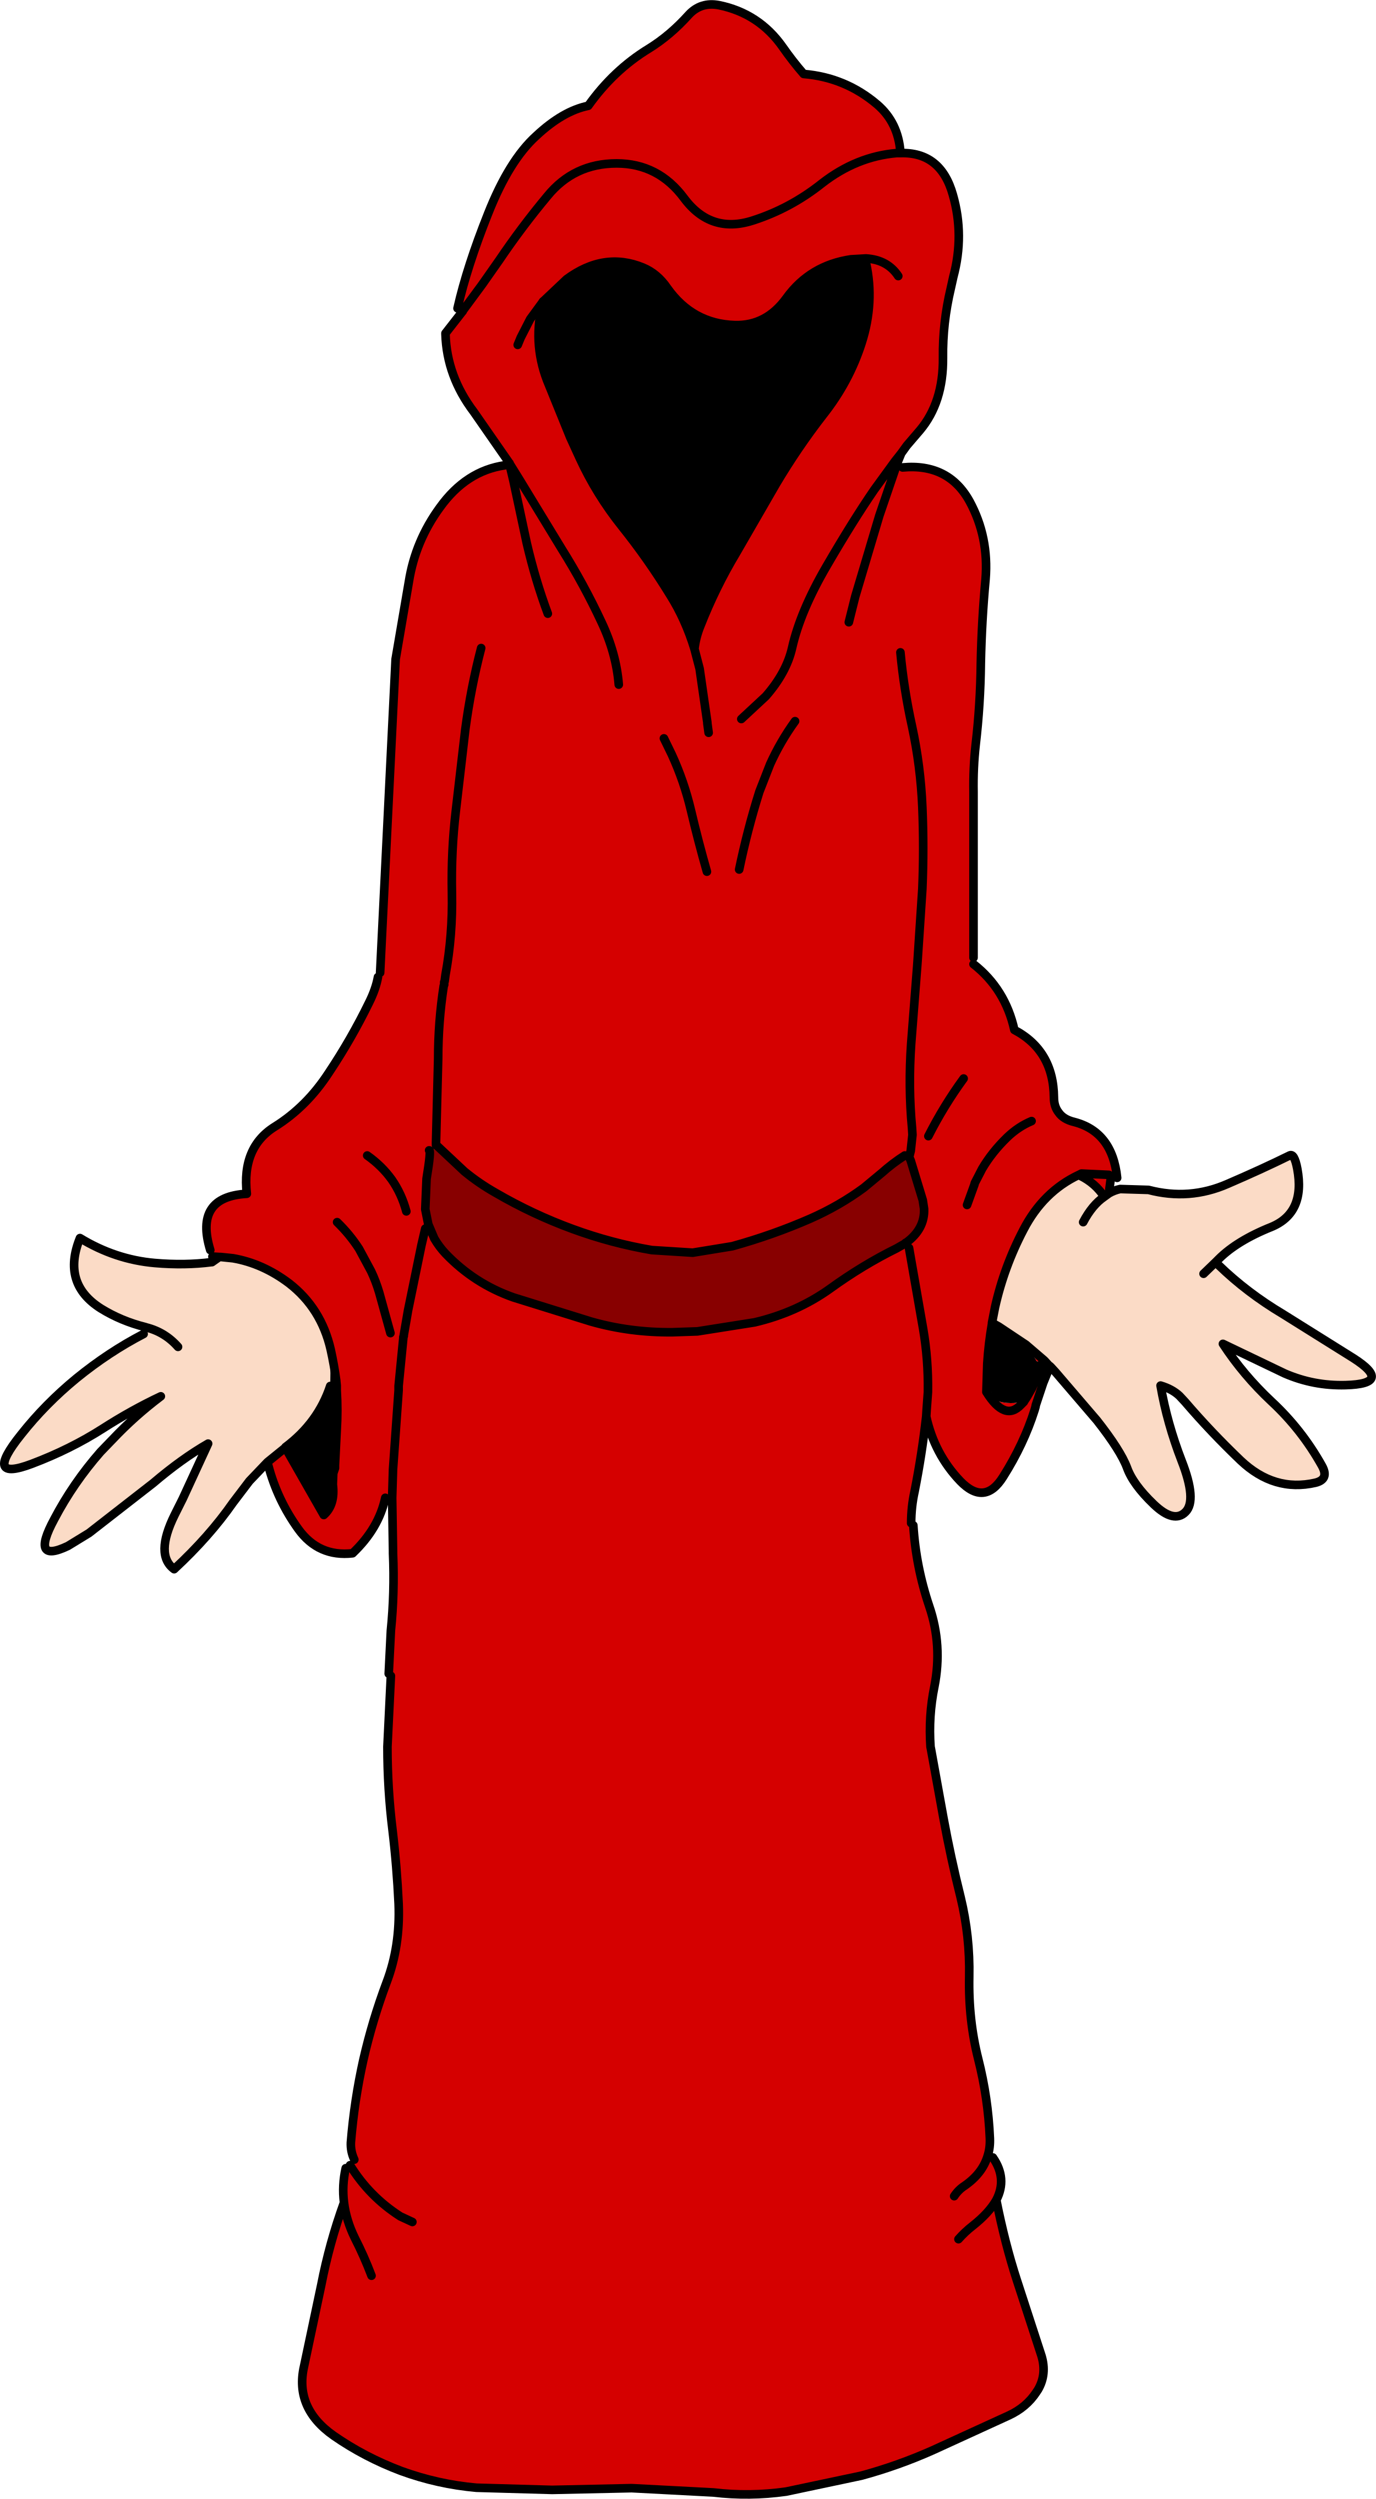 <?xml version="1.0" encoding="UTF-8" standalone="no"?>
<svg xmlns:xlink="http://www.w3.org/1999/xlink" height="290.55px" width="160.0px" xmlns="http://www.w3.org/2000/svg">
  <g transform="matrix(1.0, 0.0, 0.0, 1.0, 80.0, 145.25)">
    <path d="M24.7 -127.45 L24.25 -127.45 Q19.6 -127.05 15.6 -123.95 11.9 -121.0 7.5 -119.6 2.65 -118.05 -0.45 -122.2 -3.45 -126.25 -8.3 -126.25 -13.25 -126.25 -16.35 -122.45 -19.35 -118.85 -21.95 -115.0 L-23.95 -112.15 -26.2 -109.1 -26.2 -109.05 -26.25 -109.0 -26.2 -109.05 -26.2 -109.1 -23.95 -112.15 -21.95 -115.0 Q-19.35 -118.85 -16.35 -122.45 -13.25 -126.25 -8.3 -126.25 -3.45 -126.25 -0.45 -122.2 2.65 -118.05 7.5 -119.6 11.9 -121.0 15.6 -123.95 19.6 -127.05 24.25 -127.45 L24.7 -127.45 Q29.4 -127.6 30.8 -122.6 32.15 -117.9 30.85 -113.05 L30.55 -111.7 Q29.6 -107.7 29.65 -103.65 29.7 -98.45 26.95 -95.2 L25.45 -93.45 24.8 -92.55 24.35 -91.45 24.3 -91.4 24.3 -91.35 24.25 -91.15 24.95 -90.9 Q30.3 -91.4 32.75 -86.95 35.0 -82.8 34.6 -77.9 34.15 -73.05 34.05 -68.15 34.0 -63.35 33.45 -58.65 33.15 -55.95 33.2 -53.15 L33.2 -52.65 33.2 -33.9 33.2 -33.15 Q36.9 -30.25 37.95 -25.5 42.5 -23.1 42.55 -17.65 42.55 -16.6 43.1 -15.9 43.65 -15.1 44.9 -14.8 49.35 -13.65 49.9 -8.3 L49.15 -8.15 49.0 -7.0 49.0 -6.95 48.95 -6.5 48.4 -6.1 Q47.35 -7.7 45.6 -8.55 L45.5 -8.6 45.45 -8.65 Q41.3 -6.7 39.0 -2.25 36.75 2.05 35.7 6.75 L35.35 8.55 36.15 9.0 36.05 9.0 35.8 9.1 Q35.45 9.8 35.25 10.5 34.85 11.95 34.95 13.45 L35.2 13.75 35.2 13.8 34.95 16.1 35.4 16.85 35.8 17.6 Q37.55 18.15 39.1 17.65 L39.55 17.45 40.0 16.45 41.3 14.6 41.35 13.85 41.2 13.45 41.1 13.35 40.9 13.2 40.45 12.95 40.45 12.85 40.2 12.45 39.3 11.1 41.4 12.9 41.5 13.0 42.0 13.55 42.1 13.6 42.05 13.65 41.95 13.95 41.3 15.55 40.45 18.1 40.4 18.35 40.3 18.7 Q39.05 22.65 36.65 26.45 34.5 29.9 31.65 26.95 28.65 23.8 27.7 19.45 27.2 23.85 26.35 28.15 25.95 29.95 25.95 31.85 L26.2 32.1 Q26.5 36.9 28.05 41.5 29.6 46.05 28.65 50.85 27.95 54.3 28.2 57.85 L28.25 58.1 29.7 66.1 Q30.55 70.75 31.7 75.35 32.8 79.9 32.7 84.6 32.6 89.6 33.75 94.15 34.9 98.7 35.1 103.35 35.15 104.45 34.85 105.4 L35.45 105.6 Q37.15 108.05 35.85 110.55 36.85 115.6 38.25 119.9 L41.1 128.65 Q41.75 130.8 40.7 132.6 L40.5 132.9 Q39.35 134.65 37.3 135.6 L28.45 139.65 Q24.4 141.45 20.15 142.6 L11.4 144.45 Q7.15 145.05 2.95 144.55 L-6.55 144.05 -15.8 144.25 -24.6 144.0 Q-29.1 143.6 -33.35 142.05 -37.6 140.45 -41.2 137.95 -45.75 134.75 -44.65 129.9 L-42.65 120.45 Q-41.7 115.55 -40.0 110.85 -40.25 108.85 -39.8 106.85 L-39.3 106.5 -38.8 105.85 Q-39.25 104.9 -39.2 103.85 -38.8 98.95 -37.75 94.25 -36.7 89.65 -35.05 85.25 -33.45 81.05 -33.65 76.1 -33.85 71.8 -34.35 67.6 -34.95 62.75 -34.95 57.85 L-34.55 49.6 -34.8 49.35 -34.55 44.35 Q-34.1 39.9 -34.3 35.35 L-34.3 35.1 -34.4 28.9 -35.2 28.9 Q-35.95 32.45 -39.0 35.35 -42.95 35.8 -45.3 32.55 -47.75 29.15 -48.8 25.15 L-48.9 24.75 -46.6 23.45 -42.35 30.9 Q-41.0 29.7 -41.3 27.35 L-41.25 26.05 -41.05 25.45 -41.05 25.1 -40.85 21.1 Q-40.7 18.7 -40.85 16.4 L-40.85 15.95 -40.85 15.85 -40.9 15.35 -40.9 15.3 Q-41.15 13.45 -41.55 11.65 -42.65 6.85 -46.4 3.95 -49.45 1.65 -52.9 1.05 L-54.35 0.9 -54.5 0.9 -55.3 0.85 -55.55 0.1 Q-57.45 -6.1 -51.3 -6.45 -51.9 -11.85 -48.05 -14.25 -46.2 -15.4 -44.6 -17.0 -43.05 -18.55 -41.75 -20.55 -39.15 -24.45 -37.1 -28.65 -36.3 -30.25 -36.05 -31.65 L-35.8 -32.15 -34.0 -68.6 -32.45 -77.65 Q-31.7 -82.35 -28.85 -86.25 -25.8 -90.5 -21.3 -91.15 L-20.75 -91.25 -20.75 -91.35 -20.75 -91.4 -20.8 -91.45 -24.9 -97.35 Q-28.05 -101.5 -28.2 -106.4 L-28.2 -106.5 -26.25 -109.0 -26.8 -109.4 Q-25.7 -114.25 -23.25 -120.4 -20.8 -126.6 -17.65 -129.45 -14.55 -132.35 -11.6 -132.95 -8.65 -137.1 -4.55 -139.6 -2.05 -141.15 0.1 -143.55 1.5 -145.05 3.6 -144.65 8.25 -143.7 11.0 -139.8 12.15 -138.15 13.45 -136.65 18.3 -136.25 22.0 -133.1 24.45 -131.0 24.7 -127.55 L24.7 -127.45 M-8.05 -65.65 Q-8.35 -69.3 -10.05 -72.9 -12.1 -77.3 -14.7 -81.45 L-19.6 -89.5 -20.75 -91.35 -19.6 -89.5 -14.7 -81.45 Q-12.1 -77.3 -10.05 -72.9 -8.35 -69.3 -8.05 -65.65 M25.9 -11.45 L26.1 -13.3 26.05 -14.1 Q25.6 -18.85 25.95 -23.9 L26.65 -32.9 26.7 -33.6 27.25 -41.9 Q27.45 -46.65 27.25 -51.4 27.05 -56.15 26.05 -60.8 25.1 -65.1 24.7 -69.4 25.1 -65.1 26.05 -60.8 27.05 -56.15 27.25 -51.4 27.45 -46.65 27.25 -41.9 L26.7 -33.6 26.65 -32.9 25.95 -23.9 Q25.6 -18.85 26.05 -14.1 L26.1 -13.3 25.9 -11.45 25.2 -10.9 Q23.85 -10.05 22.5 -8.85 L20.45 -7.15 Q17.6 -5.05 14.2 -3.55 9.85 -1.65 5.15 -0.35 L0.55 0.4 -4.2 0.1 Q-8.9 -0.7 -13.4 -2.35 -18.05 -4.05 -22.35 -6.55 -24.3 -7.65 -26.0 -9.05 L-29.25 -12.1 -29.3 -12.1 -30.1 -11.5 Q-29.85 -11.55 -30.4 -8.2 L-30.55 -4.65 -30.2 -2.9 -30.05 -2.55 -29.5 -1.25 Q-28.95 -0.3 -28.2 0.5 -24.85 4.0 -20.3 5.6 L-11.3 8.4 Q-6.75 9.7 -1.8 9.65 L1.1 9.55 7.75 8.5 Q12.65 7.35 16.5 4.6 20.3 1.85 24.25 -0.1 L25.3 -0.7 25.3 -0.75 25.35 -0.75 Q27.55 -2.35 27.45 -4.7 L27.3 -5.7 25.9 -10.3 25.75 -10.65 25.7 -10.7 25.75 -10.85 25.9 -11.45 M18.7 -72.9 L19.45 -75.9 22.25 -85.3 24.25 -91.15 22.25 -85.3 19.45 -75.9 18.7 -72.9 M6.2 -61.65 L9.05 -64.3 Q11.45 -67.05 12.1 -69.9 13.05 -74.15 16.1 -79.4 19.15 -84.65 21.65 -88.3 L24.05 -91.6 24.8 -92.55 24.05 -91.6 21.65 -88.3 Q19.15 -84.65 16.1 -79.4 13.05 -74.15 12.1 -69.9 11.45 -67.05 9.05 -64.3 L6.2 -61.65 M-24.05 -69.9 Q-25.25 -65.3 -25.9 -60.4 L-27.0 -50.95 Q-27.55 -46.25 -27.45 -41.4 -27.35 -36.55 -28.2 -31.9 L-28.3 -31.15 -28.35 -31.05 -28.35 -30.75 -28.4 -30.65 Q-29.05 -26.45 -29.05 -22.15 L-29.3 -12.4 -29.3 -12.15 -29.3 -12.1 -29.3 -12.15 -29.3 -12.4 -29.05 -22.15 Q-29.05 -26.45 -28.4 -30.65 L-28.35 -30.75 -28.35 -31.05 -28.3 -31.15 -28.2 -31.9 Q-27.35 -36.55 -27.45 -41.4 -27.55 -46.25 -27.0 -50.95 L-25.9 -60.4 Q-25.25 -65.3 -24.05 -69.9 M32.05 -19.85 Q29.75 -16.7 27.95 -13.15 29.75 -16.7 32.05 -19.85 M39.95 -14.9 Q38.4 -14.25 37.1 -13.0 35.35 -11.3 34.2 -9.35 L33.35 -7.7 33.3 -7.5 32.45 -5.15 33.3 -7.5 33.35 -7.7 34.2 -9.35 Q35.35 -11.3 37.1 -13.0 38.4 -14.25 39.95 -14.9 M48.95 -8.65 L45.75 -8.8 45.55 -8.7 45.5 -8.65 45.45 -8.65 45.5 -8.65 45.55 -8.7 45.75 -8.8 48.95 -8.65 M25.7 -0.15 L27.35 9.3 Q27.95 12.85 27.9 16.5 L27.9 16.6 27.75 18.65 27.7 19.45 27.75 18.65 27.9 16.6 27.9 16.5 Q27.95 12.85 27.35 9.3 L25.7 -0.15 M35.35 8.55 L35.35 8.65 Q34.95 10.95 34.8 13.3 L34.7 16.6 Q36.85 20.05 38.7 18.1 L38.9 17.9 39.05 17.75 39.1 17.65 39.05 17.75 38.9 17.9 38.7 18.1 Q36.85 20.05 34.7 16.6 L34.8 13.3 Q34.95 10.95 35.35 8.65 L35.35 8.55 M20.7 -115.2 L18.95 -115.1 Q14.2 -114.4 11.45 -110.6 9.1 -107.35 5.45 -107.45 0.55 -107.6 -2.4 -111.75 -3.55 -113.45 -5.25 -114.15 -9.75 -116.0 -14.1 -112.8 L-16.85 -110.2 -18.35 -108.15 -19.45 -106.0 -19.8 -105.15 -19.45 -106.0 -18.35 -108.15 -16.85 -110.2 Q-18.1 -105.5 -16.4 -101.05 L-13.7 -94.4 -12.6 -92.0 Q-10.65 -87.75 -7.65 -84.0 -4.65 -80.25 -2.1 -76.1 -0.3 -73.25 0.75 -69.8 0.9 -71.15 1.45 -72.5 3.2 -76.95 5.6 -80.95 L10.25 -89.0 Q12.75 -93.2 15.7 -97.0 18.75 -100.85 20.2 -105.4 21.7 -110.1 20.7 -114.65 L20.7 -115.2 Q23.2 -115.05 24.45 -113.15 23.2 -115.05 20.7 -115.2 M2.4 -60.05 L2.25 -61.15 2.25 -61.25 1.35 -67.5 0.75 -69.8 1.35 -67.5 2.25 -61.25 2.25 -61.15 2.4 -60.05 M2.2 -43.9 Q1.2 -47.4 0.35 -51.0 -0.45 -54.4 -1.9 -57.55 L-1.95 -57.65 -2.8 -59.4 -1.95 -57.65 -1.9 -57.55 Q-0.45 -54.4 0.35 -51.0 1.2 -47.4 2.2 -43.9 M-16.3 -73.9 Q-17.75 -77.8 -18.75 -82.1 L-20.3 -89.35 -20.75 -91.25 -20.3 -89.35 -18.75 -82.1 Q-17.75 -77.8 -16.3 -73.9 M-34.4 28.9 L-34.3 25.6 -33.65 16.4 -33.65 16.3 -33.65 15.9 -33.1 10.3 -33.1 10.2 -33.05 10.1 -33.05 10.05 -33.05 10.0 -32.55 7.1 -31.0 -0.45 -30.55 -2.4 -31.0 -0.45 -32.55 7.1 -33.05 10.0 -33.05 10.05 -33.05 10.1 -33.1 10.2 -33.1 10.3 -33.65 15.9 -33.65 16.3 -33.65 16.4 -34.3 25.6 -34.4 28.9 M-34.6 9.75 L-35.9 5.05 Q-36.3 3.7 -36.85 2.55 L-38.25 -0.05 Q-39.35 -1.75 -40.8 -3.15 -39.35 -1.75 -38.25 -0.05 L-36.85 2.55 Q-36.3 3.7 -35.9 5.05 L-34.6 9.75 M-32.75 -4.4 Q-33.3 -6.45 -34.45 -8.1 -35.6 -9.7 -37.3 -10.9 -35.6 -9.7 -34.45 -8.1 -33.3 -6.45 -32.75 -4.4 M5.95 -44.15 Q6.9 -48.75 8.3 -53.2 L9.55 -56.4 Q10.75 -59.05 12.45 -61.4 10.75 -59.05 9.55 -56.4 L8.3 -53.2 Q6.9 -48.75 5.95 -44.15 M31.45 115.1 Q32.2 114.25 33.1 113.55 35.0 112.05 35.85 110.55 35.0 112.05 33.1 113.55 32.2 114.25 31.45 115.1 M30.95 110.1 Q31.45 109.35 32.15 108.9 34.25 107.45 34.85 105.4 34.25 107.45 32.15 108.9 31.45 109.35 30.95 110.1 M-36.8 119.35 Q-37.65 117.1 -38.75 114.95 -39.75 112.9 -40.0 110.85 -39.75 112.9 -38.75 114.95 -37.65 117.1 -36.8 119.35 M-32.05 113.1 L-33.45 112.45 Q-37.05 110.15 -39.3 106.5 -37.05 110.15 -33.45 112.45 L-32.05 113.1" fill="#d50000" fill-rule="evenodd" stroke="none"/>
    <path d="M48.95 -6.5 Q49.55 -6.85 50.25 -7.0 L53.55 -6.9 Q58.3 -5.65 62.75 -7.6 66.7 -9.3 69.95 -10.9 70.5 -11.2 70.85 -9.35 71.8 -4.25 67.85 -2.6 63.85 -1.0 61.7 1.15 L61.35 1.5 61.7 1.85 Q65.0 5.05 69.2 7.55 L77.35 12.65 Q82.05 15.65 76.45 15.8 72.75 15.9 69.4 14.45 L62.2 11.0 Q64.55 14.6 67.85 17.7 71.35 20.95 73.7 25.15 74.6 26.75 72.95 27.15 68.15 28.25 64.25 24.55 60.8 21.25 57.8 17.75 L57.15 17.05 Q56.3 16.25 54.95 15.85 55.7 20.2 57.4 24.6 59.2 29.2 57.85 30.55 56.5 31.9 54.15 29.65 51.75 27.35 51.05 25.4 50.3 23.4 47.55 19.9 L42.75 14.3 42.2 13.7 42.1 13.65 42.1 13.6 42.0 13.55 41.5 13.0 41.4 12.9 39.3 11.1 Q38.2 9.75 36.7 8.85 L36.65 8.9 36.15 9.0 35.35 8.55 35.7 6.75 Q36.75 2.05 39.0 -2.25 41.3 -6.7 45.45 -8.65 L45.5 -8.6 45.6 -8.55 Q47.35 -7.7 48.4 -6.1 L48.95 -6.5 M-48.9 24.75 L-51.0 26.95 -52.9 29.45 Q-55.65 33.4 -59.75 37.2 -62.0 35.55 -59.7 30.9 L-58.75 29.0 -55.8 22.6 Q-58.85 24.35 -62.2 27.2 L-69.65 33.0 -72.1 34.5 Q-76.5 36.6 -73.7 31.4 -71.5 27.2 -68.3 23.55 L-66.9 22.1 Q-64.35 19.4 -61.3 17.1 -64.7 18.7 -68.05 20.85 -71.8 23.25 -76.3 24.95 -82.0 27.1 -77.55 21.55 -74.75 18.0 -71.1 15.0 -67.35 11.95 -63.3 9.85 L-63.1 9.05 Q-65.9 8.35 -68.25 6.9 -72.85 4.0 -70.7 -1.3 -66.6 1.2 -62.0 1.6 -58.5 1.9 -55.4 1.5 L-55.35 1.5 -54.5 0.9 -54.35 0.9 -52.9 1.05 Q-49.45 1.65 -46.4 3.95 -42.65 6.85 -41.55 11.65 L-41.6 15.9 Q-43.0 20.15 -46.8 23.0 L-46.8 23.05 -48.9 24.75 M45.95 -3.15 Q47.0 -5.15 48.4 -6.1 47.0 -5.15 45.95 -3.15 M59.95 2.85 L61.35 1.5 59.95 2.85 M-59.3 11.35 Q-60.8 9.65 -62.95 9.1 L-63.1 9.05 -62.95 9.1 Q-60.8 9.65 -59.3 11.35" fill="#fbdbc6" fill-rule="evenodd" stroke="none"/>
    <path d="M25.9 -11.45 L25.75 -10.85 25.7 -10.7 25.75 -10.65 25.9 -10.3 27.3 -5.7 27.45 -4.7 Q27.55 -2.35 25.35 -0.75 L25.3 -0.75 25.3 -0.7 24.25 -0.1 Q20.3 1.85 16.5 4.6 12.65 7.35 7.75 8.5 L1.1 9.55 -1.8 9.65 Q-6.75 9.7 -11.3 8.4 L-20.3 5.6 Q-24.85 4.0 -28.2 0.5 -28.95 -0.3 -29.5 -1.25 L-30.05 -2.55 -30.2 -2.9 -30.55 -4.65 -30.4 -8.2 Q-29.85 -11.55 -30.1 -11.5 L-29.3 -12.1 -29.25 -12.1 -26.0 -9.05 Q-24.3 -7.65 -22.35 -6.55 -18.05 -4.05 -13.4 -2.35 -8.9 -0.7 -4.2 0.1 L0.55 0.4 5.15 -0.35 Q9.85 -1.65 14.2 -3.55 17.6 -5.05 20.45 -7.15 L22.5 -8.85 Q23.85 -10.05 25.2 -10.9 L25.9 -11.45" fill="#880000" fill-rule="evenodd" stroke="none"/>
    <path d="M36.15 9.0 L36.65 8.9 36.7 8.85 Q38.2 9.75 39.3 11.1 L36.15 9.0 39.3 11.1 40.2 12.45 40.45 12.85 40.45 12.95 40.9 13.2 41.1 13.35 41.2 13.45 41.35 13.85 41.3 14.6 40.0 16.45 39.55 17.45 39.1 17.65 39.4 17.2 40.0 16.15 40.15 15.8 40.45 15.2 41.1 13.35 40.45 15.2 40.15 15.8 40.0 16.15 39.4 17.2 39.1 17.65 Q37.55 18.15 35.8 17.6 L35.4 16.85 34.95 16.1 35.2 13.8 35.2 13.75 34.95 13.45 Q34.85 11.95 35.25 10.5 35.45 9.8 35.8 9.1 L36.05 9.0 36.15 9.0 M-16.85 -110.2 L-14.1 -112.8 Q-9.75 -116.0 -5.25 -114.15 -3.55 -113.45 -2.4 -111.75 0.55 -107.6 5.45 -107.45 9.1 -107.35 11.45 -110.6 14.2 -114.4 18.95 -115.1 L20.7 -115.2 20.7 -114.65 Q21.7 -110.1 20.2 -105.4 18.75 -100.85 15.7 -97.0 12.75 -93.2 10.25 -89.0 L5.6 -80.95 Q3.2 -76.95 1.45 -72.5 0.9 -71.15 0.75 -69.8 -0.3 -73.25 -2.1 -76.1 -4.65 -80.25 -7.65 -84.0 -10.65 -87.75 -12.6 -92.0 L-13.7 -94.4 -16.4 -101.05 Q-18.1 -105.5 -16.85 -110.2 M-41.55 11.65 Q-41.15 13.45 -40.9 15.3 L-40.9 15.35 -40.85 15.85 -40.85 15.95 -40.85 16.4 Q-40.7 18.7 -40.85 21.1 L-41.05 25.1 -41.05 25.45 -41.25 26.05 -41.3 27.35 Q-41.0 29.7 -42.35 30.9 L-46.6 23.45 -46.8 23.05 -46.8 23.0 Q-43.0 20.15 -41.6 15.9 L-41.55 11.65" fill="#000000" fill-rule="evenodd" stroke="none"/>
    <path d="M-26.25 -109.0 L-26.2 -109.05 -26.2 -109.1 -23.95 -112.15 -21.95 -115.0 Q-19.35 -118.85 -16.35 -122.45 -13.25 -126.25 -8.3 -126.25 -3.45 -126.25 -0.45 -122.2 2.65 -118.05 7.5 -119.6 11.9 -121.0 15.6 -123.95 19.6 -127.05 24.25 -127.45 L24.7 -127.45 24.7 -127.55 Q24.45 -131.0 22.0 -133.1 18.3 -136.25 13.45 -136.65 12.15 -138.15 11.0 -139.8 8.25 -143.7 3.6 -144.65 1.5 -145.05 0.1 -143.55 -2.05 -141.15 -4.55 -139.6 -8.65 -137.1 -11.6 -132.95 -14.55 -132.35 -17.65 -129.45 -20.8 -126.6 -23.25 -120.4 -25.7 -114.25 -26.8 -109.4 M-26.25 -109.0 L-28.2 -106.5 -28.2 -106.4 Q-28.05 -101.5 -24.9 -97.35 L-20.8 -91.45 -20.75 -91.4 -20.75 -91.35 -19.6 -89.5 -14.7 -81.45 Q-12.1 -77.3 -10.05 -72.9 -8.35 -69.3 -8.05 -65.65 M24.7 -127.45 Q29.4 -127.6 30.8 -122.6 32.15 -117.9 30.85 -113.05 L30.55 -111.7 Q29.6 -107.7 29.65 -103.65 29.7 -98.45 26.95 -95.2 L25.45 -93.45 24.8 -92.55 24.35 -91.45 24.3 -91.4 24.3 -91.35 24.25 -91.15 22.25 -85.3 19.45 -75.9 18.7 -72.9 M24.95 -90.9 Q30.3 -91.4 32.75 -86.95 35.0 -82.8 34.6 -77.9 34.15 -73.05 34.05 -68.15 34.0 -63.35 33.45 -58.65 33.15 -55.95 33.2 -53.15 L33.2 -52.65 33.2 -33.9 M33.2 -33.15 Q36.9 -30.25 37.95 -25.5 42.5 -23.1 42.55 -17.65 42.55 -16.6 43.1 -15.9 43.65 -15.1 44.9 -14.8 49.35 -13.65 49.9 -8.3 M49.15 -8.15 L49.0 -7.0 49.0 -6.95 48.95 -6.5 Q49.55 -6.85 50.25 -7.0 L53.55 -6.9 Q58.3 -5.65 62.75 -7.6 66.7 -9.3 69.95 -10.9 70.5 -11.2 70.85 -9.35 71.8 -4.25 67.85 -2.6 63.85 -1.0 61.7 1.15 L61.35 1.5 59.95 2.85 M61.7 1.85 Q65.0 5.05 69.2 7.55 L77.35 12.65 Q82.05 15.65 76.45 15.8 72.75 15.9 69.4 14.45 L62.2 11.0 Q64.55 14.6 67.85 17.7 71.35 20.95 73.7 25.15 74.6 26.75 72.95 27.15 68.15 28.25 64.25 24.55 60.8 21.25 57.8 17.75 L57.15 17.05 Q56.3 16.25 54.95 15.85 55.7 20.2 57.4 24.6 59.2 29.2 57.85 30.55 56.5 31.9 54.15 29.65 51.75 27.35 51.05 25.4 50.3 23.4 47.55 19.9 L42.75 14.3 42.2 13.7 42.1 13.65 42.1 13.6 42.05 13.65 41.95 13.95 41.3 15.55 40.45 18.1 40.4 18.35 40.3 18.7 Q39.05 22.65 36.65 26.45 34.5 29.9 31.65 26.95 28.65 23.8 27.7 19.45 27.2 23.85 26.35 28.15 25.95 29.95 25.95 31.85 M26.2 32.1 Q26.5 36.9 28.05 41.5 29.6 46.05 28.65 50.85 27.95 54.3 28.2 57.85 L28.25 58.1 29.7 66.1 Q30.55 70.75 31.7 75.35 32.8 79.9 32.7 84.6 32.6 89.6 33.75 94.15 34.9 98.7 35.1 103.35 35.15 104.45 34.85 105.4 34.25 107.45 32.15 108.9 31.45 109.35 30.95 110.1 M35.45 105.6 Q37.15 108.05 35.85 110.55 36.85 115.6 38.25 119.9 L41.1 128.65 Q41.75 130.8 40.7 132.6 L40.5 132.9 Q39.35 134.65 37.3 135.6 L28.45 139.65 Q24.4 141.45 20.15 142.6 L11.4 144.45 Q7.15 145.05 2.95 144.55 L-6.55 144.05 -15.8 144.25 -24.6 144.0 Q-29.1 143.6 -33.35 142.05 -37.6 140.45 -41.2 137.95 -45.75 134.75 -44.65 129.9 L-42.65 120.45 Q-41.7 115.55 -40.0 110.85 -40.25 108.85 -39.8 106.85 M-38.8 105.85 Q-39.25 104.9 -39.2 103.85 -38.8 98.95 -37.75 94.25 -36.7 89.65 -35.05 85.25 -33.45 81.05 -33.65 76.1 -33.85 71.8 -34.35 67.6 -34.95 62.75 -34.95 57.85 L-34.55 49.6 M-34.8 49.35 L-34.55 44.35 Q-34.1 39.9 -34.3 35.35 L-34.3 35.1 -34.4 28.9 -34.3 25.6 -33.65 16.4 -33.65 16.3 -33.65 15.9 -33.1 10.3 -33.1 10.2 -33.05 10.1 -33.05 10.05 -33.05 10.0 -32.55 7.1 -31.0 -0.45 -30.55 -2.4 M-35.2 28.9 Q-35.95 32.45 -39.0 35.35 -42.95 35.8 -45.3 32.55 -47.75 29.15 -48.8 25.15 L-48.9 24.75 -51.0 26.95 -52.9 29.45 Q-55.65 33.4 -59.75 37.2 -62.0 35.55 -59.7 30.9 L-58.75 29.0 -55.8 22.6 Q-58.85 24.35 -62.2 27.2 L-69.65 33.0 -72.1 34.5 Q-76.5 36.6 -73.7 31.4 -71.5 27.2 -68.3 23.55 L-66.9 22.1 Q-64.35 19.4 -61.3 17.1 -64.7 18.7 -68.05 20.85 -71.8 23.25 -76.3 24.95 -82.0 27.1 -77.55 21.55 -74.75 18.0 -71.1 15.0 -67.35 11.95 -63.3 9.85 M-63.1 9.05 Q-65.9 8.35 -68.25 6.9 -72.85 4.0 -70.7 -1.3 -66.6 1.2 -62.0 1.6 -58.5 1.9 -55.4 1.5 L-55.35 1.5 -54.5 0.9 -55.3 0.85 M-55.55 0.1 Q-57.45 -6.1 -51.3 -6.45 -51.9 -11.85 -48.05 -14.25 -46.2 -15.4 -44.6 -17.0 -43.05 -18.55 -41.75 -20.55 -39.15 -24.45 -37.1 -28.65 -36.3 -30.25 -36.05 -31.65 M-35.8 -32.15 L-34.0 -68.6 -32.45 -77.65 Q-31.7 -82.35 -28.85 -86.25 -25.8 -90.5 -21.3 -91.15 M-20.75 -91.25 L-20.75 -91.35 -20.75 -91.4 M24.8 -92.55 L24.05 -91.6 21.65 -88.3 Q19.15 -84.65 16.1 -79.4 13.05 -74.15 12.1 -69.9 11.45 -67.05 9.05 -64.3 L6.2 -61.65 M24.7 -69.4 Q25.1 -65.1 26.05 -60.8 27.05 -56.15 27.25 -51.4 27.45 -46.65 27.25 -41.9 L26.7 -33.6 26.65 -32.9 25.95 -23.9 Q25.6 -18.85 26.05 -14.1 L26.1 -13.3 25.9 -11.45 25.75 -10.85 25.7 -10.7 25.75 -10.65 25.9 -10.3 27.3 -5.7 27.45 -4.7 Q27.55 -2.35 25.35 -0.75 L25.3 -0.75 25.3 -0.7 24.25 -0.1 Q20.3 1.85 16.5 4.6 12.65 7.35 7.75 8.5 L1.1 9.55 -1.8 9.65 Q-6.75 9.7 -11.3 8.4 L-20.3 5.6 Q-24.85 4.0 -28.2 0.5 -28.95 -0.3 -29.5 -1.25 L-30.05 -2.55 -30.2 -2.9 -30.55 -4.65 -30.4 -8.2 Q-29.85 -11.55 -30.1 -11.5 M-29.3 -12.1 L-29.3 -12.15 -29.3 -12.4 -29.05 -22.15 Q-29.05 -26.45 -28.4 -30.65 L-28.35 -30.75 -28.35 -31.05 -28.3 -31.15 -28.2 -31.9 Q-27.35 -36.55 -27.45 -41.4 -27.55 -46.25 -27.0 -50.95 L-25.9 -60.4 Q-25.25 -65.3 -24.05 -69.9 M25.2 -10.9 Q23.85 -10.05 22.5 -8.85 L20.45 -7.15 Q17.6 -5.05 14.2 -3.55 9.85 -1.65 5.15 -0.35 L0.55 0.4 -4.2 0.1 Q-8.9 -0.7 -13.4 -2.35 -18.05 -4.05 -22.35 -6.55 -24.3 -7.65 -26.0 -9.05 L-29.25 -12.1 -29.3 -12.1 M32.45 -5.15 L33.3 -7.5 33.35 -7.7 34.2 -9.35 Q35.35 -11.3 37.1 -13.0 38.4 -14.25 39.95 -14.9 M27.95 -13.15 Q29.75 -16.7 32.05 -19.85 M48.4 -6.1 Q47.35 -7.7 45.6 -8.55 L45.5 -8.6 45.45 -8.65 Q41.3 -6.7 39.0 -2.25 36.75 2.05 35.7 6.75 L35.35 8.55 36.15 9.0 39.3 11.1 41.4 12.9 41.5 13.0 42.0 13.55 42.1 13.6 M45.45 -8.65 L45.5 -8.65 45.55 -8.7 45.75 -8.8 48.95 -8.65 M48.95 -6.5 L48.4 -6.1 Q47.0 -5.15 45.95 -3.15 M41.1 13.35 L40.45 15.2 40.15 15.8 40.0 16.15 39.4 17.2 39.1 17.65 39.05 17.75 38.9 17.9 38.7 18.1 Q36.85 20.05 34.7 16.6 L34.8 13.3 Q34.95 10.95 35.35 8.65 L35.35 8.55 M27.7 19.45 L27.75 18.65 27.9 16.6 27.9 16.5 Q27.95 12.85 27.35 9.3 L25.7 -0.15 M-16.85 -110.2 Q-18.1 -105.5 -16.4 -101.05 L-13.7 -94.4 -12.6 -92.0 Q-10.65 -87.75 -7.65 -84.0 -4.65 -80.25 -2.1 -76.1 -0.3 -73.25 0.75 -69.8 0.9 -71.15 1.45 -72.5 3.2 -76.95 5.6 -80.95 L10.25 -89.0 Q12.75 -93.2 15.7 -97.0 18.75 -100.85 20.2 -105.4 21.7 -110.1 20.7 -114.65 M-20.75 -91.25 L-20.3 -89.35 -18.75 -82.1 Q-17.75 -77.8 -16.3 -73.9 M-2.8 -59.4 L-1.95 -57.65 -1.9 -57.55 Q-0.45 -54.4 0.35 -51.0 1.2 -47.4 2.2 -43.9 M0.75 -69.8 L1.35 -67.5 2.25 -61.25 2.25 -61.15 2.4 -60.05 M-63.1 9.05 L-62.95 9.1 Q-60.8 9.65 -59.3 11.35 M12.45 -61.4 Q10.75 -59.05 9.55 -56.4 L8.3 -53.2 Q6.9 -48.75 5.95 -44.15 M-37.3 -10.9 Q-35.6 -9.7 -34.45 -8.1 -33.3 -6.45 -32.75 -4.4 M-40.8 -3.15 Q-39.35 -1.75 -38.25 -0.05 L-36.85 2.55 Q-36.3 3.7 -35.9 5.05 L-34.6 9.75 M-54.5 0.9 L-54.35 0.9 -52.9 1.05 Q-49.45 1.65 -46.4 3.95 -42.65 6.85 -41.55 11.65 -41.15 13.45 -40.9 15.3 L-40.9 15.35 -40.85 15.85 -40.85 15.95 -40.85 16.4 Q-40.7 18.7 -40.85 21.1 L-41.05 25.1 -41.05 25.45 -41.25 26.05 -41.3 27.35 Q-41.0 29.7 -42.35 30.9 L-46.6 23.45 -46.8 23.05 -46.8 23.0 Q-43.0 20.15 -41.6 15.9 M-48.9 24.75 L-46.8 23.05 M-39.3 106.5 Q-37.05 110.15 -33.45 112.45 L-32.05 113.1 M-40.0 110.85 Q-39.75 112.9 -38.75 114.95 -37.65 117.1 -36.8 119.35 M35.85 110.55 Q35.0 112.05 33.1 113.55 32.2 114.25 31.45 115.1" fill="none" stroke="#000000" stroke-linecap="round" stroke-linejoin="round" stroke-width="1.0"/>
    <path d="M-16.85 -110.2 L-14.1 -112.8 Q-9.75 -116.0 -5.25 -114.15 -3.55 -113.45 -2.4 -111.75 0.55 -107.6 5.45 -107.45 9.1 -107.35 11.45 -110.6 14.2 -114.4 18.95 -115.1 L20.7 -115.2 Q23.2 -115.05 24.45 -113.15 M-19.8 -105.15 L-19.45 -106.0 -18.35 -108.15 -16.85 -110.2" fill="none" stroke="#000000" stroke-linecap="round" stroke-linejoin="round" stroke-width="1.0"/>
  </g>
</svg>
